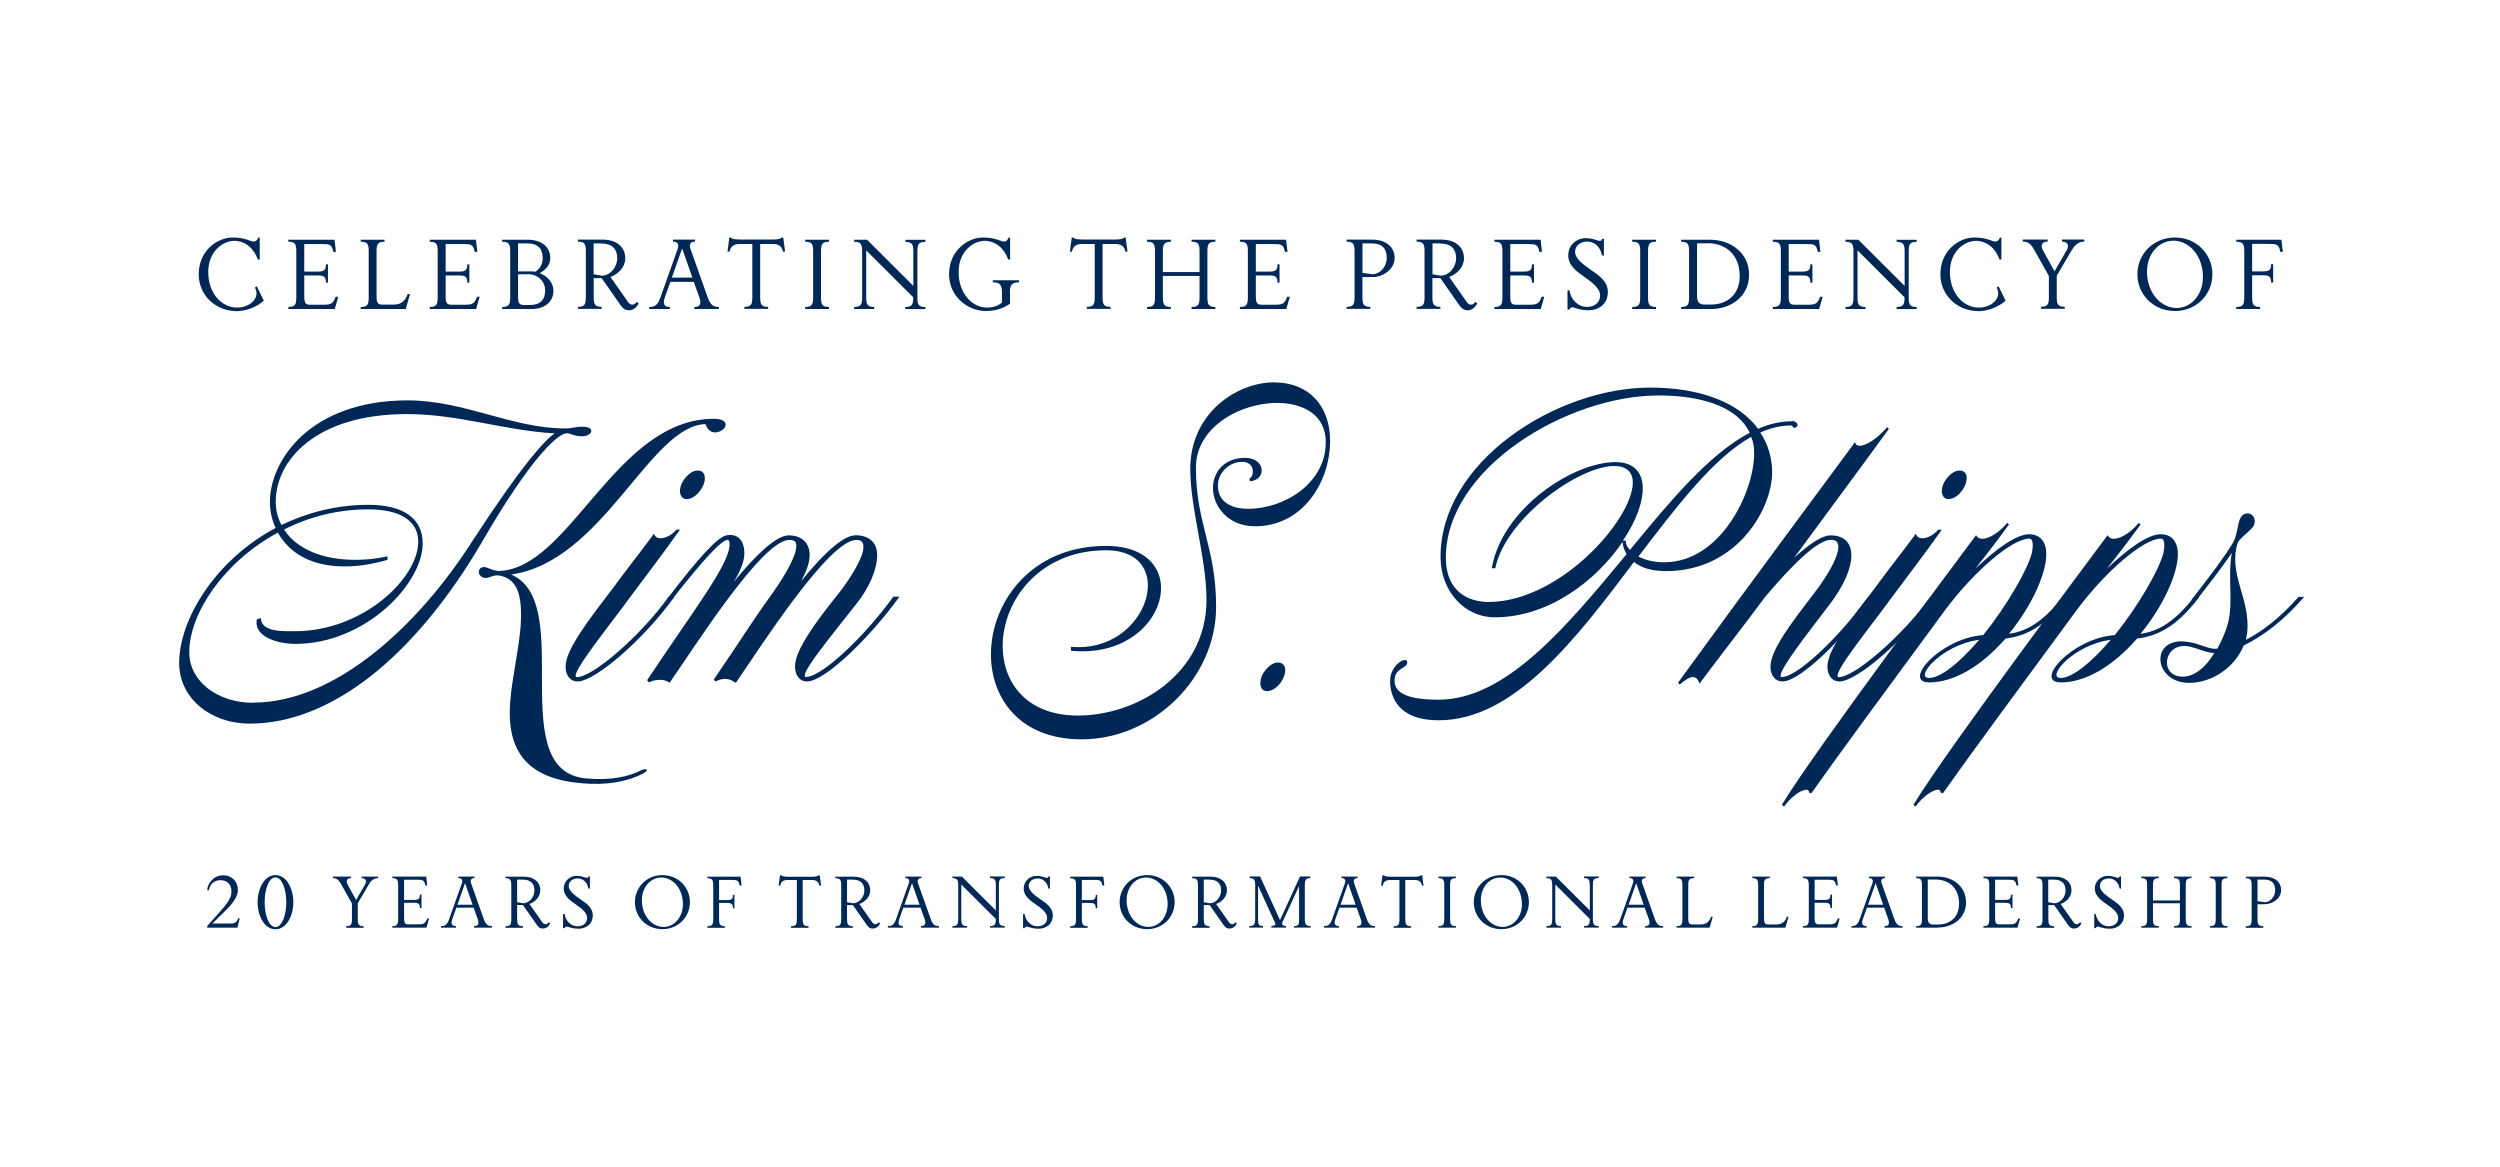 <?xml version="1.0" encoding="UTF-8"?>
<svg id="Layer_1" xmlns="http://www.w3.org/2000/svg" version="1.1" viewBox="0 0 270 126">
  <!-- Generator: Adobe Illustrator 29.3.1, SVG Export Plug-In . SVG Version: 2.1.0 Build 151)  -->
  <defs>
    <style>
      .st0 {
        fill: #002856;
      }
    </style>
  </defs>
  <path class="st0" d="M25.45,33.59c-2.03,0-3.99-1.6-3.99-3.97,0-2.53,1.98-3.97,3.68-3.97,1.33,0,1.93.44,2.26.44s.44-.32.48-.42h.17v2.36h-.2c-.44-1.25-1.41-2.02-2.56-2.02s-2.8,1.07-2.8,3.37,1.45,3.84,3.11,3.84c1.2,0,2.1-.74,2.1-1.54,0-.28-.11-.49-.17-.63l.21-.12.75,1.54s-1.16,1.14-3.05,1.14Z"/>
  <path class="st0" d="M36.14,33.37h-5v-.22c.73,0,.86-.25.86-1.04v-4.96c0-.79-.13-1.04-.86-1.04v-.22h4.99l.15,1.31h-.28c-.15-.81-.41-.84-1.21-.84h-1.93v2.97h1.48c.67,0,.86-.17.86-.78h.22v1.98h-.22c0-.61-.18-.78-.86-.78h-1.48v2.28c0,.69.15.88.62.88h1.37c.82,0,1.11-.04,1.4-.86h.28l-.38,1.33Z"/>
  <path class="st0" d="M43.83,33.37h-4.87v-.22c.73,0,.86-.25.86-1.04v-4.96c0-.79-.13-1.04-.86-1.04v-.22h2.57v.22c-.73,0-.86.25-.86,1.04v4.87c0,.69.15.88.62.88h1.24c.91,0,1.29-.55,1.5-1.14h.25l-.46,1.61Z"/>
  <path class="st0" d="M51.41,33.37h-5v-.22c.73,0,.86-.25.86-1.04v-4.96c0-.79-.13-1.04-.86-1.04v-.22h4.99l.15,1.31h-.28c-.15-.81-.41-.84-1.21-.84h-1.93v2.97h1.48c.67,0,.86-.17.86-.78h.22v1.98h-.22c0-.61-.18-.78-.86-.78h-1.48v2.28c0,.69.15.88.62.88h1.37c.82,0,1.11-.04,1.4-.86h.28l-.38,1.33Z"/>
  <path class="st0" d="M57.34,33.37h-3.1v-.22c.73,0,.86-.25.86-1.04v-4.96c0-.79-.13-1.04-.86-1.04v-.22h2.76c1.49,0,2.43.78,2.43,1.99,0,.86-.67,1.36-1.14,1.62.79.3,1.48,1,1.48,1.89,0,1.21-.92,1.99-2.43,1.99ZM56.99,26.29h-1.04v3.02h1.45c.13,0,.28.01.42.04.44-.28.79-.75.79-1.49,0-1.02-.55-1.57-1.62-1.57ZM57.02,29.62h-1.07v2.44c0,.5.04.88.62.88h.67c1.07,0,1.64-.55,1.64-1.57s-.84-1.76-1.86-1.76Z"/>
  <path class="st0" d="M67.91,33.5c-.32,0-.58-.11-.86-.5l-2.07-2.96h-.86v2.06c0,.74.12,1.04.86,1.04v.22h-2.57v-.22c.73,0,.86-.25.86-1.04v-4.96c0-.79-.13-1.04-.86-1.04v-.22h2.69c1.49,0,2.43.79,2.43,2.02,0,.95-.75,1.7-1.6,2.01l1.9,2.71c.15.2.28.28.48.28.18,0,.33-.13.49-.3l.17.17c-.08.16-.4.75-1.06.75ZM64.92,26.29h-.81v3.33l.87.15c.96,0,1.68-.96,1.68-1.87,0-1.03-.55-1.6-1.74-1.6Z"/>
  <path class="st0" d="M74.99,33.37v-.22c.38,0,.86-.12.55-.99l-.61-1.72h-2.53l-.61,1.72c-.3.87.17.99.55.99v.22h-2.22v-.22c.53,0,.9-.13,1.21-1.03l1.86-5.25c.17-.49-.03-.78-.51-.78v-.21h2.39v.21c-.48,0-.67.29-.5.78l1.86,5.25c.32.9.69,1.03,1.21,1.03v.22h-2.67ZM73.67,26.83l-1.11,3.15h2.22l-1.11-3.15Z"/>
  <path class="st0" d="M84.56,27.18c-.08-.41-.3-.83-1.06-.83h-1.4v5.75c0,.79.13,1.04.86,1.04v.22h-2.57v-.22c.73,0,.86-.25.86-1.04v-5.75h-1.4c-.75,0-.98.42-1.06.83h-.22l.2-1.53h.17c.05.07.12.22,1.03.22h3.42c.91,0,.98-.16,1.03-.22h.17l.2,1.53h-.22Z"/>
  <path class="st0" d="M86.96,33.37v-.22c.73,0,.86-.25.86-1.04v-4.96c0-.79-.13-1.04-.86-1.04v-.22h2.57v.22c-.73,0-.86.25-.86,1.04v4.96c0,.79.13,1.04.86,1.04v.22h-2.57Z"/>
  <path class="st0" d="M97.77,33.37v-.22c.73,0,.86-.25.86-1.04l-5.08-5.07v5.07c0,.75.11,1.04.86,1.04v.22h-2.16v-.22c.75,0,.86-.29.86-1.04v-4.96c0-.74-.11-1.04-.86-1.04v-.22h1.39l5,4.99v-3.72c0-.74-.12-1.04-.86-1.04v-.22h2.16v.22c-.73,0-.86.25-.86,1.04v4.96c0,.79.13,1.04.86,1.04v.22h-2.16Z"/>
  <path class="st0" d="M109.08,31.52v1.28c-.28.18-1.11.79-2.59.79-2.03,0-3.99-1.6-3.99-3.97,0-2.53,1.98-3.97,3.68-3.97,1.33,0,1.93.44,2.26.44s.44-.32.48-.42h.17v2.36h-.2c-.44-1.25-1.41-2.02-2.56-2.02s-2.8,1.07-2.8,3.37,1.46,3.84,3.06,3.84c.91,0,1.37-.34,1.62-.54v-1.15c0-.79-.26-1.04-.99-1.04v-.22h2.84v.22c-.73,0-.99.25-.99,1.04Z"/>
  <path class="st0" d="M121.54,27.18c-.08-.41-.3-.83-1.06-.83h-1.4v5.75c0,.79.13,1.04.86,1.04v.22h-2.57v-.22c.73,0,.86-.25.86-1.04v-5.75h-1.4c-.75,0-.98.42-1.06.83h-.22l.2-1.53h.17c.05.07.12.22,1.03.22h3.42c.91,0,.98-.16,1.03-.22h.17l.2,1.53h-.22Z"/>
  <path class="st0" d="M128.69,33.37v-.22c.73,0,.86-.25.86-1.04v-2.31h-3.96v2.31c0,.79.13,1.04.86,1.04v.22h-2.57v-.22c.73,0,.86-.25.86-1.04v-4.96c0-.79-.13-1.04-.86-1.04v-.22h2.57v.22c-.74,0-.86.3-.86,1.04v2.23h3.96v-2.23c0-.79-.13-1.04-.86-1.04v-.22h2.57v.22c-.73,0-.86.25-.86,1.04v4.96c0,.79.13,1.04.86,1.04v.22h-2.57Z"/>
  <path class="st0" d="M138.91,33.37h-5v-.22c.73,0,.86-.25.86-1.04v-4.96c0-.79-.13-1.04-.86-1.04v-.22h4.99l.15,1.31h-.28c-.15-.81-.41-.84-1.21-.84h-1.93v2.97h1.48c.67,0,.86-.17.86-.78h.22v1.98h-.22c0-.61-.19-.78-.86-.78h-1.48v2.28c0,.69.15.88.62.88h1.37c.82,0,1.11-.04,1.4-.86h.28l-.38,1.33Z"/>
  <path class="st0" d="M148.24,29.92h-1.1v2.18c0,.79.14,1.04.86,1.04v.22h-2.57v-.22c.73,0,.86-.25.86-1.04v-4.96c0-.79-.13-1.04-.86-1.04v-.22h2.76c1.49,0,2.43.78,2.43,1.99s-1.27,2.06-2.38,2.06ZM148.19,26.29h-1.04v3.18l1.1.15c.71,0,1.52-.75,1.52-1.76s-.5-1.57-1.57-1.57Z"/>
  <path class="st0" d="M158.49,33.5c-.32,0-.58-.11-.86-.5l-2.07-2.96h-.86v2.06c0,.74.12,1.04.86,1.04v.22h-2.57v-.22c.73,0,.86-.25.86-1.04v-4.96c0-.79-.13-1.04-.86-1.04v-.22h2.69c1.49,0,2.43.79,2.43,2.02,0,.95-.75,1.7-1.6,2.01l1.9,2.71c.14.2.28.28.47.28.18,0,.33-.13.49-.3l.17.17c-.08.16-.4.75-1.06.75ZM155.51,26.29h-.8v3.33l.87.15c.96,0,1.68-.96,1.68-1.87,0-1.03-.55-1.6-1.74-1.6Z"/>
  <path class="st0" d="M166.4,33.37h-5v-.22c.73,0,.86-.25.86-1.04v-4.96c0-.79-.13-1.04-.86-1.04v-.22h4.99l.14,1.31h-.28c-.15-.81-.41-.84-1.21-.84h-1.93v2.97h1.48c.67,0,.86-.17.86-.78h.22v1.98h-.22c0-.61-.18-.78-.86-.78h-1.48v2.28c0,.69.14.88.62.88h1.37c.82,0,1.11-.04,1.4-.86h.28l-.38,1.33Z"/>
  <path class="st0" d="M171.54,33.51c-1,0-1.49-.32-1.73-.32-.17,0-.24.09-.3.24h-.22v-2.07h.22c.17,1.15,1.06,1.79,1.86,1.79s1.44-.42,1.44-1.24-.94-1.45-1.61-1.94-1.83-1.19-1.83-2.38.99-1.87,1.86-1.87,1.25.3,1.57.3c.16,0,.2-.16.22-.22h.2v1.79h-.21c-.17-1.04-.91-1.5-1.58-1.5s-1.32.38-1.32,1.12.95,1.41,1.76,1.98c.69.49,1.78,1.12,1.78,2.35,0,1.31-.99,1.97-2.1,1.97Z"/>
  <path class="st0" d="M176.28,33.37v-.22c.73,0,.86-.25.86-1.04v-4.96c0-.79-.13-1.04-.86-1.04v-.22h2.57v.22c-.73,0-.86.25-.86,1.04v4.96c0,.79.13,1.04.86,1.04v.22h-2.57Z"/>
  <path class="st0" d="M184.77,33.37h-3.21v-.22c.73,0,.86-.25.86-1.04v-4.96c0-.79-.13-1.04-.86-1.04v-.22h3.14c2.14,0,4.2,1.36,4.2,3.77s-2.01,3.72-4.13,3.72ZM184.43,26.28h-1.15v5.73c0,.48.16.88.77.88h.74c1.78,0,3.1-1.1,3.1-3.08,0-2.32-1.53-3.54-3.46-3.54Z"/>
  <path class="st0" d="M196.47,33.37h-5v-.22c.73,0,.86-.25.86-1.04v-4.96c0-.79-.13-1.04-.86-1.04v-.22h4.99l.14,1.31h-.28c-.15-.81-.41-.84-1.21-.84h-1.93v2.97h1.48c.67,0,.86-.17.86-.78h.22v1.98h-.22c0-.61-.18-.78-.86-.78h-1.48v2.28c0,.69.14.88.62.88h1.37c.82,0,1.11-.04,1.4-.86h.28l-.38,1.33Z"/>
  <path class="st0" d="M204.83,33.37v-.22c.73,0,.86-.25.86-1.04l-5.08-5.07v5.07c0,.75.11,1.04.86,1.04v.22h-2.16v-.22c.75,0,.86-.29.86-1.04v-4.96c0-.74-.11-1.04-.86-1.04v-.22h1.39l5,4.99v-3.72c0-.74-.12-1.04-.86-1.04v-.22h2.16v.22c-.73,0-.86.25-.86,1.04v4.96c0,.79.13,1.04.86,1.04v.22h-2.16Z"/>
  <path class="st0" d="M213.55,33.59c-2.03,0-3.99-1.6-3.99-3.97,0-2.53,1.98-3.97,3.68-3.97,1.33,0,1.93.44,2.26.44s.44-.32.48-.42h.17v2.36h-.2c-.44-1.25-1.41-2.02-2.56-2.02s-2.8,1.07-2.8,3.37,1.45,3.84,3.12,3.84c1.2,0,2.1-.74,2.1-1.54,0-.28-.11-.49-.17-.63l.21-.12.75,1.54s-1.16,1.14-3.05,1.14Z"/>
  <path class="st0" d="M223.79,26.95l-1.66,2.82v2.32c0,.79.13,1.04.86,1.04v.22h-2.57v-.22c.73,0,.86-.25.86-1.04v-2.28l-1.5-2.68c-.41-.74-.67-1.04-1.32-1.04v-.22h2.69v.22c-.71,0-.75.5-.53.91l1.27,2.3,1.33-2.31c.25-.44.13-.9-.53-.9v-.22h2.42v.22c-.48,0-.94.22-1.31.86Z"/>
  <path class="st0" d="M234.89,33.59c-2.32,0-4.05-1.78-4.05-3.97s1.73-3.97,4.05-3.97,4.05,1.78,4.05,3.97-1.73,3.97-4.05,3.97ZM234.38,26.02c-1.54.21-2.77,1.82-2.46,4.01.32,2.19,1.95,3.42,3.49,3.21,1.56-.21,2.77-1.83,2.46-4.03-.32-2.19-1.94-3.41-3.49-3.19Z"/>
  <path class="st0" d="M246.27,27.18c-.14-.81-.42-.84-1.23-.84h-1.81v2.97h1.19c.67,0,.86-.17.86-.78h.22v1.98h-.22c0-.61-.18-.78-.86-.78h-1.19v2.38c0,.79.14,1.04.86,1.04v.22h-2.57v-.22c.73,0,.86-.25.86-1.04v-4.96c0-.79-.13-1.04-.86-1.04v-.22h4.87l.15,1.31h-.26Z"/>
  <path class="st0" d="M61.22,46.79c-.9,0-3.79,2.42-9.28,11.94-7.25,12.31-16.29,19.42-24.96,19.42-4.31,0-7.63-2.79-7.63-6.54,0-4.78,3.98-11.18,10.42-14.59-.43-.9-.62-1.9-.62-2.79,0-4.55,4.4-10.99,14.87-10.99,6.11,0,11.32,3.03,17,3.03h.05c.71,0,1.09-.19,1.75-.19s1.04.14,1.04.47-.52.57-.99.57c-.9,0-1.23-.33-1.66-.33h0ZM27.36,75.88c8.86,0,17.86-8.34,23.68-17.48,5.49-8.43,7.81-10.85,8.86-11.6-5.35-.28-10.33-2.08-15.96-2.08-9.8,0-14.16,4.97-14.16,9.47,0,.85.19,1.71.62,2.51,2.75-1.33,5.92-2.18,9.38-2.18,3.79,0,5.87,1.47,5.87,4.17,0,4.4-6.25,10.85-13.74,10.85-1.99,0-4.55-.81-4.17-2.65l.43-.14c.05,1.52,2.32,1.42,3.69,1.42,7.34,0,13.31-5.73,13.31-9.66,0-2.23-1.89-3.5-5.4-3.5-3.22,0-6.3.76-9.09,2.18,1.33,2.08,4.12,3.27,7.67,3.27,1.09,0,2.27-.09,3.5-.38v.38c-1.61.47-3.17.71-4.5.71h-.19c-3.32,0-5.83-1.28-7.15-3.65-5.87,3.17-9.57,8.76-9.57,12.93,0,3.08,2.98,5.45,6.92,5.45h0ZM77.09,45.23c.81,0,1.28.24,1.28.62,0,.43-.57.85-1.14.85-.47,0-.85-.33-1.04-.9-6.02.19-11.04,14.82-20.98,16.25,3.32,1.42,3.32,6.2,3.32,10.89,0,5.45.05,10.71,4.78,11.13,2.65.24,4.64-.19,5.97-.9.19-.05.33-.14.47-.09.19.05.14.24-.33.47-1.71.9-3.98,1.28-6.58,1.04-5.78-.47-8.24-3.36-7.72-9,.19-2.37.81-4.83,1.09-7.77.28-3.69-.38-5.35-2.37-5.68h-.14c-.52,0-.85.28-1.23.28-.43,0-.76-.28-.76-.66,0-.33.28-.52.57-.52.38,0,.85.38,1.37.38t.05.05c7.81,0,12.69-16.44,23.4-16.44h0Z"/>
  <path class="st0" d="M67.52,65.22c-2.89,3.84-5.35,6.96-5.35,7.77,0,.14.05.14.14.14,1.71,0,6.87-4.45,9.9-8.67h.62c-3.22,4.5-8.53,9.14-10.47,9.14-.76,0-1.28-.66-1.28-1.61,0-1.85,2.56-5.12,5.16-8.53,1.42-1.94,1.99-2.6,4.4-5.83.19.85,1.56.57,2.42-.43h.38c-1.8,2.56-4.03,5.45-5.92,8ZM75.43,50.82c.71.05.9.81.47,1.71-.43.85-1.18,1.42-1.8,1.37-.66-.05-.85-.85-.47-1.7.43-.85,1.23-1.47,1.8-1.37h0Z"/>
  <path class="st0" d="M97.13,64.46c-3.08,4.26-8,9.14-9.99,9.14-.76,0-1.28-.66-1.28-1.61,0-1.75,2.13-4.69,4.64-7.81,1.28-1.61,2.75-3.93,2.75-5.11,0-.52-.24-.76-.76-.76-2.98,0-10.42,11.65-13.02,15.44-.76-.52-1.33-.57-2.23-.14l-.14-.24c3.22-4.69,3.98-6.06,6.25-9.19,1.71-2.42,2.65-4.26,2.65-5.21,0-.47-.19-.66-.76-.66-2.94,0-10.28,11.65-12.93,15.44-.47-.43-1.47-.43-2.23-.05l-.19-.24c4.93-7.44,8.9-12.5,8.9-14.64,0-.38-.09-.52-.19-.52-.66,0-2.56,2.04-6.02,6.44h-.57c3.5-4.59,5.49-6.73,6.44-6.92,1.18-.24,1.94.52,1.94,1.94,0,.9-.47,1.99-1.14,3.08,2.27-2.79,4.55-5.02,5.92-5.02s2.27.76,2.27,2.13c0,.85-.38,1.8-.9,2.79,2.65-3.27,4.64-4.93,5.87-4.93,1.42,0,2.32.76,2.32,2.13,0,1.52-.81,3.5-2.23,5.26-2.98,3.79-5.59,6.96-5.59,7.77,0,.14.05.14.14.14,1.66,0,6.2-4.21,9.43-8.67h.62Z"/>
  <path class="st0" d="M137.63,41.3c3.65,0,6.02,2.46,6.02,6.3,0,4.5-2.98,9.24-8.1,9.24-3.03,0-4.55-2.27-4.55-4.12,0-1.94,1.42-3.27,3.46-3.27,1.09,0,1.8.57,1.8,1.37,0,.66-.57,1.14-1.28,1.14l-.05-.28c.24-.09.38-.38.38-.76,0-.66-.47-1.04-1.18-1.04-1.42,0-2.6,1.23-2.6,2.56,0,1.61,1.23,2.51,3.27,2.51,3.93,0,8.43-2.79,8.38-7.25-.05-6.96-14.02-4.69-14.02,2.79,0,6.16,2.18,8.53,2.18,15.06,0,7.63-6.73,14.3-14.54,14.3-14.45,0-12.31-20.89,2.65-20.89,9.85,0,6.68,12.36-3.79,11.32v-.43c8.34.81,11.79-10.42,3.79-10.42-13.02,0-15.44,17.85-3.03,17.85,6.35,0,13.88-4.45,13.88-12.5,0-4.55-1.75-9.76-1.75-14.16,0-5.92,4.93-9.33,9.09-9.33h0Z"/>
  <path class="st0" d="M138.58,73.27c-.38.8-1.14,1.42-1.8,1.37-.66-.05-.85-.8-.47-1.71.43-.85,1.23-1.47,1.8-1.37.71.05.9.81.47,1.71Z"/>
  <path class="st0" d="M193.57,45.47c.47,0,.85.57.28.71v.05c-.19,0-.28-.28-.38-.28-1.09,0-2.18.24-3.36.76.85,1.28,1.28,2.75,1.28,4.31,0,3.93-3.79,10.66-11.46,10.66-1.52,0-2.65-.33-3.46-.99-6.3,8.38-12.98,17.1-21.08,17.1-4.78,0-5.26-2.98-5.26-4.26,0-1.75,1.85-2.75,1.85-1.99,0,.71-1.37.52-1.37,1.99,0,1.37,1.56,2.04,4.74,2.04,7.34,0,13.92-8,20.32-15.72-.28-.47-.43-.95-.43-1.33-2.79,4.12-7.91,8.15-13.83,8.15-3.22,0-5.78-2.79-5.83-6.39-.14-10.33,12.46-18.42,22.64-18.42,5.4,0,9.57,1.61,11.65,4.45,1.18-.52,2.42-.81,3.69-.81h0ZM176.04,59.39c4.31-5.26,8.57-10.37,12.93-12.65-1.18-2.56-4.69-4.03-9.85-4.03-9.8,0-22.97,7.81-22.97,17.52,0,3.65,2.42,4.78,4.59,4.78,9.95,0,19.99-14.68,13.59-14.68-3.84,0-11.75,5.68-12.84,11.04h-.38c1.09-6.39,8.71-11.46,13.36-11.46,3.93,0,3.65,4.26.81,8.48h.33c-.05.28.05.62.43.99h0ZM179.79,60.72c5.97,0,9.66-7.48,9.66-11.79,0-.62-.09-1.23-.33-1.75-4.03,2.27-8,7.44-12.17,12.93.66.33,1.56.62,2.84.62h0Z"/>
  <path class="st0" d="M201.77,64.46h.62c-3.08,4.26-7.91,9.14-9.9,9.14-.76,0-1.28-.66-1.28-1.61,0-1.75,2.23-4.69,4.64-7.82,1.85-2.37,3.84-5.87,1.89-5.87-1.47,0-4.26,2.79-7.1,6.16-2.42,3.27-4.78,6.25-7.1,9.38-.28-.99-.95-.95-2.13.09l-.19-.19c3.65-5.02,7.81-10.7,11.32-15.44l7.81-10.56c.14.99,2.08.05,3.46-1.61l.19.19c-.76,1.04-3.13,4.31-9.85,13.4l-.38.52c1.71-1.56,3.03-2.42,3.93-2.42,3.03,0,2.98,3.41-.05,7.39-2.89,3.79-5.35,6.96-5.35,7.77,0,.14.05.14.14.14,1.61,0,6.06-4.12,9.33-8.67Z"/>
  <path class="st0" d="M203.8,65.22c-2.89,3.84-5.35,6.96-5.35,7.77,0,.14.05.14.14.14,1.71,0,6.87-4.45,9.9-8.67h.62c-3.22,4.5-8.53,9.14-10.47,9.14-.76,0-1.28-.66-1.28-1.61,0-1.85,2.56-5.12,5.16-8.53,1.42-1.94,1.99-2.6,4.4-5.83.19.85,1.56.57,2.42-.43h.38c-1.8,2.56-4.03,5.45-5.92,8ZM211.71,50.82c.71.05.9.81.47,1.71-.43.85-1.18,1.42-1.8,1.37-.66-.05-.85-.85-.47-1.7.43-.85,1.23-1.47,1.8-1.37h0Z"/>
  <path class="st0" d="M223.32,64.46c-2.56,3.41-4.74,4.26-6.72,4.5-2.65,3.03-5.59,4.74-8.24,4.74-2.98,0,1.18-4.78,5.83-5.11,2.51-3.13,4.78-7.01,5.26-8.9.05-.33.09-.52.09-.81,0-.47-.14-.71-.38-.71-1.8,0-5.87,3.41-9.05,7.67-6.68,9.09-11.08,15.01-14.49,19.84l-.24-.09c0-.8-1.71.09-2.7,1.52l-.24-.19c3.51-5.83,20.18-28.04,20.98-29.13.38.9,2.13.19,3.36-1.33l.19.19c-.76,1.04-1.56,2.13-3.46,4.55l-.14.19c2.23-2.13,4.41-3.69,5.78-3.69,1.18,0,1.85.81,1.85,2.13,0,2.23-1.66,5.73-4.03,8.62,1.75-.24,3.6-1.14,5.78-3.98h.57ZM208.35,73.22c1.18,0,3.17-1.52,5.4-4.12-4.03.52-7.06,4.12-5.4,4.12h0Z"/>
  <path class="st0" d="M237.53,64.46c-2.56,3.41-4.74,4.26-6.72,4.5-2.65,3.03-5.59,4.74-8.24,4.74-2.98,0,1.18-4.78,5.83-5.11,2.51-3.13,4.78-7.01,5.26-8.9.05-.33.09-.52.09-.81,0-.47-.14-.71-.38-.71-1.8,0-5.87,3.41-9.05,7.67-6.68,9.09-11.08,15.01-14.49,19.84l-.24-.09c0-.8-1.71.09-2.7,1.52l-.24-.19c3.51-5.83,20.18-28.04,20.98-29.13.38.9,2.13.19,3.36-1.33l.19.19c-.76,1.04-1.56,2.13-3.46,4.55l-.14.19c2.23-2.13,4.41-3.69,5.78-3.69,1.18,0,1.85.81,1.85,2.13,0,2.23-1.66,5.73-4.03,8.62,1.75-.24,3.6-1.14,5.78-3.98h.57ZM222.56,73.22c1.18,0,3.17-1.52,5.4-4.12-4.03.52-7.06,4.12-5.4,4.12h0Z"/>
  <path class="st0" d="M248.85,64.46c-2.04,2.37-4.22,4.12-6.54,5.26-.9,2.32-3.41,4.03-5.87,4.03-3.98,0-4.31-5.16-.05-4.41,1.23.19,2.27.85,3.08.71.47-.85.9-1.8,1.14-2.7.62-2.37-.05-5.02.43-7.63-1.04,1.52-2.46,3.36-3.79,5.07h-.57c2.27-2.94,3.46-4.5,4.5-6.2.66-1.28.38-2.7,1.23-3.08.66-.24,1.18.24,1.09.95-.05.66-1.18,1.23-1.8,2.08-1.14,3.41,1.37,6.11,1,9.76l-.14.8c1.75-.9,3.69-2.37,5.68-4.64h.61ZM239.14,70.52c-.85,0-1.75-.52-2.79-.71-2.7-.47-3.22,3.27-.62,3.27,1.23,0,2.46-.95,3.41-2.56Z"/>
  <path class="st0" d="M25.62,100.19h-3.24v-.18l1.33-1.49c.72-.81,1.29-1.51,1.29-2.22,0-.82-.49-1.24-1.21-1.24-.58,0-1.11.35-1.23,1.09h-.18c0-.64.62-1.62,1.73-1.62.9,0,1.58.65,1.58,1.59,0,1-1.1,2-1.66,2.54l-1.09,1.08h2.01c.52,0,.67-.26.77-.56h.17l-.26,1.03Z"/>
  <path class="st0" d="M29.75,100.36c-1.2,0-1.93-1.46-1.93-2.92s.73-2.93,1.93-2.93,1.93,1.47,1.93,2.93-.73,2.92-1.93,2.92ZM29.75,94.76c-.74,0-1.17,1.35-1.17,2.68s.44,2.68,1.17,2.68,1.17-1.35,1.17-2.68-.44-2.68-1.17-2.68Z"/>
  <path class="st0" d="M39.86,95.48l-1.22,2.07v1.71c0,.58.1.77.63.77v.17h-1.89v-.17c.53,0,.63-.18.63-.77v-1.68l-1.1-1.97c-.3-.54-.49-.77-.97-.77v-.17h1.98v.17c-.52,0-.55.37-.39.67l.93,1.69.98-1.7c.18-.32.1-.66-.39-.66v-.17h1.77v.17c-.35,0-.69.17-.96.63Z"/>
  <path class="st0" d="M46.04,100.19h-3.67v-.17c.53,0,.63-.18.63-.77v-3.64c0-.58-.1-.77-.63-.77v-.17h3.66l.11.96h-.2c-.11-.59-.3-.62-.89-.62h-1.41v2.18h1.08c.49,0,.63-.13.63-.57h.17v1.45h-.17c0-.45-.14-.57-.63-.57h-1.08v1.68c0,.5.11.65.46.65h1.01c.6,0,.81-.03,1.03-.63h.2l-.28.98Z"/>
  <path class="st0" d="M51.19,100.19v-.17c.28,0,.63-.09.41-.73l-.45-1.26h-1.86l-.45,1.26c-.22.64.13.73.41.73v.17h-1.63v-.17c.39,0,.66-.1.89-.76l1.37-3.86c.13-.36-.02-.57-.38-.57v-.16h1.75v.16c-.35,0-.49.21-.37.57l1.37,3.86c.23.66.5.76.89.76v.17h-1.96ZM50.22,95.39l-.81,2.32h1.63l-.81-2.32Z"/>
  <path class="st0" d="M58.63,100.29c-.23,0-.43-.08-.63-.37l-1.52-2.17h-.63v1.51c0,.54.09.77.63.77v.17h-1.89v-.17c.53,0,.63-.18.63-.77v-3.64c0-.58-.1-.77-.63-.77v-.17h1.98c1.1,0,1.78.58,1.78,1.48,0,.7-.55,1.25-1.17,1.47l1.4,1.99c.11.14.2.2.35.2.14,0,.24-.1.36-.22l.13.13c-.06.12-.29.55-.78.55ZM56.44,95h-.59v2.44l.64.11c.71,0,1.23-.71,1.23-1.38,0-.75-.41-1.17-1.28-1.17Z"/>
  <path class="st0" d="M62.47,100.3c-.74,0-1.1-.23-1.27-.23-.13,0-.17.07-.22.17h-.17v-1.52h.17c.13.84.77,1.32,1.37,1.32s1.06-.31,1.06-.91-.69-1.07-1.18-1.42-1.35-.87-1.35-1.74.73-1.38,1.37-1.38.92.22,1.15.22c.12,0,.15-.12.16-.16h.15v1.32h-.16c-.13-.77-.67-1.1-1.16-1.1s-.97.28-.97.82.7,1.04,1.29,1.45c.5.36,1.31.82,1.31,1.72,0,.96-.73,1.44-1.54,1.44Z"/>
  <path class="st0" d="M71.54,100.35c-1.71,0-2.97-1.31-2.97-2.92s1.27-2.92,2.97-2.92,2.97,1.31,2.97,2.92-1.27,2.92-2.97,2.92ZM71.16,94.79c-1.13.15-2.03,1.34-1.8,2.95s1.43,2.51,2.56,2.35c1.14-.16,2.03-1.35,1.8-2.96s-1.42-2.5-2.56-2.34Z"/>
  <path class="st0" d="M79.89,95.65c-.11-.59-.31-.62-.9-.62h-1.33v2.18h.87c.49,0,.63-.13.63-.57h.16v1.45h-.16c0-.45-.14-.57-.63-.57h-.87v1.74c0,.58.11.77.63.77v.17h-1.89v-.17c.53,0,.63-.18.63-.77v-3.64c0-.58-.1-.77-.63-.77v-.17h3.58l.11.96h-.19Z"/>
  <path class="st0" d="M88.5,95.65c-.06-.3-.22-.61-.78-.61h-1.03v4.22c0,.58.1.77.63.77v.17h-1.89v-.17c.53,0,.63-.18.63-.77v-4.22h-1.03c-.55,0-.72.31-.77.61h-.17l.15-1.12h.13s.09.16.76.16h2.51c.67,0,.72-.12.76-.16h.13l.15,1.12h-.16Z"/>
  <path class="st0" d="M94.26,100.29c-.23,0-.43-.08-.63-.37l-1.52-2.17h-.63v1.51c0,.54.09.77.63.77v.17h-1.89v-.17c.53,0,.63-.18.63-.77v-3.64c0-.58-.1-.77-.63-.77v-.17h1.98c1.1,0,1.78.58,1.78,1.48,0,.7-.55,1.25-1.17,1.47l1.4,1.99c.11.14.2.2.35.2.14,0,.24-.1.36-.22l.13.13c-.06.12-.29.55-.78.55ZM92.07,95h-.59v2.44l.64.11c.71,0,1.23-.71,1.23-1.38,0-.75-.41-1.17-1.28-1.17Z"/>
  <path class="st0" d="M99.46,100.19v-.17c.28,0,.63-.09.41-.73l-.45-1.26h-1.86l-.45,1.26c-.22.64.13.73.41.73v.17h-1.63v-.17c.39,0,.66-.1.89-.76l1.37-3.86c.13-.36-.02-.57-.38-.57v-.16h1.75v.16c-.35,0-.49.21-.37.57l1.37,3.86c.23.66.5.76.89.76v.17h-1.96ZM98.49,95.39l-.81,2.32h1.63l-.81-2.32Z"/>
  <path class="st0" d="M106.92,100.19v-.17c.53,0,.63-.18.63-.77l-3.73-3.72v3.72c0,.55.08.77.63.77v.17h-1.59v-.17c.55,0,.63-.21.63-.77v-3.64c0-.54-.08-.77-.63-.77v-.17h1.02l3.67,3.66v-2.73c0-.54-.09-.77-.63-.77v-.17h1.59v.17c-.53,0-.63.18-.63.77v3.64c0,.58.1.77.63.77v.17h-1.59Z"/>
  <path class="st0" d="M112.15,100.3c-.74,0-1.1-.23-1.27-.23-.13,0-.17.07-.22.17h-.17v-1.52h.17c.13.84.77,1.32,1.37,1.32s1.06-.31,1.06-.91-.69-1.07-1.18-1.42-1.35-.87-1.35-1.74.73-1.38,1.37-1.38.92.22,1.15.22c.12,0,.15-.12.16-.16h.15v1.32h-.16c-.13-.77-.67-1.1-1.16-1.1s-.97.28-.97.82.7,1.04,1.29,1.45c.5.36,1.31.82,1.31,1.72,0,.96-.73,1.44-1.54,1.44Z"/>
  <path class="st0" d="M119.07,95.65c-.11-.59-.31-.62-.9-.62h-1.33v2.18h.87c.49,0,.63-.13.63-.57h.16v1.45h-.16c0-.45-.14-.57-.63-.57h-.87v1.74c0,.58.11.77.63.77v.17h-1.89v-.17c.53,0,.63-.18.63-.77v-3.64c0-.58-.1-.77-.63-.77v-.17h3.58l.11.96h-.19Z"/>
  <path class="st0" d="M123.89,100.35c-1.71,0-2.97-1.31-2.97-2.92s1.27-2.92,2.97-2.92,2.97,1.31,2.97,2.92-1.27,2.92-2.97,2.92ZM123.51,94.79c-1.13.15-2.03,1.34-1.8,2.95s1.43,2.51,2.56,2.35c1.14-.16,2.03-1.35,1.8-2.96s-1.42-2.5-2.56-2.34Z"/>
  <path class="st0" d="M132.79,100.29c-.23,0-.43-.08-.63-.37l-1.52-2.17h-.63v1.51c0,.54.09.77.63.77v.17h-1.89v-.17c.53,0,.63-.18.63-.77v-3.64c0-.58-.1-.77-.63-.77v-.17h1.98c1.1,0,1.78.58,1.78,1.48,0,.7-.55,1.25-1.17,1.47l1.4,1.99c.11.14.2.2.35.2.14,0,.24-.1.36-.22l.13.13c-.06.12-.29.55-.78.55ZM130.6,95h-.59v2.44l.64.11c.71,0,1.23-.71,1.23-1.38,0-.75-.41-1.17-1.28-1.17Z"/>
  <path class="st0" d="M139.75,100.19v-.17c.53,0,.55-.2.55-.77v-3.56l-1.85,4.02c0,.22.28.31.45.31v.16h-1.6v-.16c.13,0,.45-.05.45-.26l-1.88-4.11v3.59c0,.55.02.77.54.77v.17h-1.48v-.17c.51,0,.63-.18.63-.77v-3.64c0-.58-.12-.77-.61-.77v-.17h1.14l2.15,4.71,2.16-4.71h1.12v.17c-.47,0-.6.18-.6.77v3.64c0,.59.13.77.63.77v.17h-1.8Z"/>
  <path class="st0" d="M146.56,100.19v-.17c.28,0,.63-.09.41-.73l-.45-1.26h-1.86l-.45,1.26c-.22.64.13.73.41.73v.17h-1.63v-.17c.39,0,.66-.1.89-.76l1.37-3.86c.13-.36-.02-.57-.38-.57v-.16h1.75v.16c-.35,0-.49.21-.37.57l1.37,3.86c.23.66.5.76.89.76v.17h-1.96ZM145.59,95.39l-.81,2.32h1.63l-.81-2.32Z"/>
  <path class="st0" d="M153.58,95.65c-.06-.3-.22-.61-.78-.61h-1.03v4.22c0,.58.1.77.63.77v.17h-1.89v-.17c.53,0,.63-.18.63-.77v-4.22h-1.03c-.55,0-.72.31-.78.61h-.17l.15-1.12h.13s.09.16.76.16h2.51c.67,0,.72-.12.76-.16h.13l.14,1.12h-.16Z"/>
  <path class="st0" d="M155.35,100.19v-.17c.53,0,.63-.18.63-.77v-3.64c0-.58-.1-.77-.63-.77v-.17h1.89v.17c-.53,0-.63.18-.63.77v3.64c0,.58.1.77.63.77v.17h-1.89Z"/>
  <path class="st0" d="M162.15,100.35c-1.71,0-2.98-1.31-2.98-2.92s1.27-2.92,2.98-2.92,2.97,1.31,2.97,2.92-1.27,2.92-2.97,2.92ZM161.77,94.79c-1.13.15-2.04,1.34-1.8,2.95s1.43,2.51,2.56,2.35c1.14-.16,2.04-1.35,1.8-2.96s-1.42-2.5-2.56-2.34Z"/>
  <path class="st0" d="M171.07,100.19v-.17c.53,0,.63-.18.63-.77l-3.73-3.72v3.72c0,.55.08.77.63.77v.17h-1.59v-.17c.55,0,.63-.21.63-.77v-3.64c0-.54-.08-.77-.63-.77v-.17h1.02l3.67,3.66v-2.73c0-.54-.09-.77-.63-.77v-.17h1.59v.17c-.53,0-.63.18-.63.77v3.64c0,.58.1.77.63.77v.17h-1.59Z"/>
  <path class="st0" d="M177.67,100.19v-.17c.28,0,.63-.09.41-.73l-.45-1.26h-1.86l-.45,1.26c-.22.64.13.73.41.73v.17h-1.63v-.17c.39,0,.66-.1.89-.76l1.37-3.86c.13-.36-.02-.57-.38-.57v-.16h1.75v.16c-.35,0-.49.21-.37.57l1.37,3.86c.23.66.5.76.89.76v.17h-1.96ZM176.7,95.39l-.81,2.32h1.63l-.81-2.32Z"/>
  <path class="st0" d="M184.65,100.19h-3.58v-.17c.53,0,.63-.18.63-.77v-3.64c0-.58-.1-.77-.63-.77v-.17h1.89v.17c-.53,0-.63.18-.63.77v3.58c0,.5.11.65.46.65h.91c.67,0,.95-.41,1.1-.83h.18l-.34,1.18Z"/>
  <path class="st0" d="M192.83,100.19h-3.58v-.17c.53,0,.63-.18.63-.77v-3.64c0-.58-.1-.77-.63-.77v-.17h1.89v.17c-.53,0-.63.18-.63.77v3.58c0,.5.11.65.46.65h.91c.67,0,.95-.41,1.1-.83h.18l-.34,1.18Z"/>
  <path class="st0" d="M198.39,100.19h-3.67v-.17c.53,0,.63-.18.63-.77v-3.64c0-.58-.1-.77-.63-.77v-.17h3.66l.11.96h-.2c-.11-.59-.3-.62-.89-.62h-1.42v2.18h1.08c.49,0,.63-.13.63-.57h.17v1.45h-.17c0-.45-.14-.57-.63-.57h-1.08v1.68c0,.5.11.65.46.65h1.01c.6,0,.81-.03,1.03-.63h.2l-.28.98Z"/>
  <path class="st0" d="M203.53,100.19v-.17c.28,0,.63-.09.41-.73l-.45-1.26h-1.86l-.45,1.26c-.22.64.13.73.41.73v.17h-1.63v-.17c.39,0,.66-.1.89-.76l1.37-3.86c.13-.36-.02-.57-.38-.57v-.16h1.75v.16c-.35,0-.49.21-.37.57l1.37,3.86c.23.66.5.76.89.76v.17h-1.96ZM202.56,95.39l-.81,2.32h1.63l-.81-2.32Z"/>
  <path class="st0" d="M209.29,100.19h-2.35v-.17c.53,0,.63-.18.63-.77v-3.64c0-.58-.1-.77-.63-.77v-.17h2.31c1.57,0,3.08,1,3.08,2.77s-1.47,2.73-3.03,2.73ZM209.04,94.99h-.84v4.21c0,.35.12.65.56.65h.54c1.31,0,2.28-.8,2.28-2.26,0-1.71-1.12-2.6-2.54-2.6Z"/>
  <path class="st0" d="M217.88,100.19h-3.67v-.17c.53,0,.63-.18.63-.77v-3.64c0-.58-.1-.77-.63-.77v-.17h3.66l.11.96h-.2c-.11-.59-.3-.62-.89-.62h-1.42v2.18h1.08c.49,0,.63-.13.63-.57h.17v1.45h-.17c0-.45-.14-.57-.63-.57h-1.08v1.68c0,.5.11.65.46.65h1.01c.6,0,.81-.03,1.03-.63h.2l-.28.98Z"/>
  <path class="st0" d="M224,100.29c-.23,0-.43-.08-.63-.37l-1.52-2.17h-.63v1.51c0,.54.09.77.63.77v.17h-1.89v-.17c.53,0,.63-.18.63-.77v-3.64c0-.58-.1-.77-.63-.77v-.17h1.98c1.09,0,1.78.58,1.78,1.48,0,.7-.55,1.25-1.17,1.47l1.4,1.99c.11.14.2.2.35.2.14,0,.24-.1.36-.22l.13.13c-.06.12-.29.55-.77.55ZM221.8,95h-.59v2.44l.64.11c.71,0,1.23-.71,1.23-1.38,0-.75-.41-1.17-1.28-1.17Z"/>
  <path class="st0" d="M227.83,100.3c-.74,0-1.09-.23-1.27-.23-.13,0-.17.07-.22.17h-.16v-1.52h.16c.13.84.78,1.32,1.37,1.32s1.06-.31,1.06-.91-.69-1.07-1.18-1.42-1.35-.87-1.35-1.74.73-1.38,1.37-1.38.92.22,1.15.22c.12,0,.15-.12.17-.16h.14v1.32h-.15c-.13-.77-.67-1.1-1.16-1.1s-.97.28-.97.82.7,1.04,1.29,1.45c.5.36,1.31.82,1.31,1.72,0,.96-.73,1.44-1.54,1.44Z"/>
  <path class="st0" d="M234.8,100.19v-.17c.53,0,.63-.18.63-.77v-1.7h-2.91v1.7c0,.58.1.77.63.77v.17h-1.89v-.17c.53,0,.63-.18.63-.77v-3.64c0-.58-.1-.77-.63-.77v-.17h1.89v.17c-.54,0-.63.22-.63.77v1.64h2.91v-1.64c0-.58-.1-.77-.63-.77v-.17h1.89v.17c-.53,0-.63.18-.63.77v3.64c0,.58.1.77.63.77v.17h-1.89Z"/>
  <path class="st0" d="M238.67,100.19v-.17c.53,0,.63-.18.63-.77v-3.64c0-.58-.1-.77-.63-.77v-.17h1.89v.17c-.53,0-.63.18-.63.77v3.64c0,.58.1.77.63.77v.17h-1.89Z"/>
  <path class="st0" d="M244.61,97.66h-.8v1.6c0,.58.11.77.63.77v.17h-1.89v-.17c.53,0,.63-.18.63-.77v-3.64c0-.58-.1-.77-.63-.77v-.17h2.03c1.09,0,1.78.57,1.78,1.46s-.93,1.51-1.74,1.51ZM244.58,95h-.77v2.33l.8.11c.52,0,1.11-.55,1.11-1.29s-.37-1.15-1.15-1.15Z"/>
</svg>